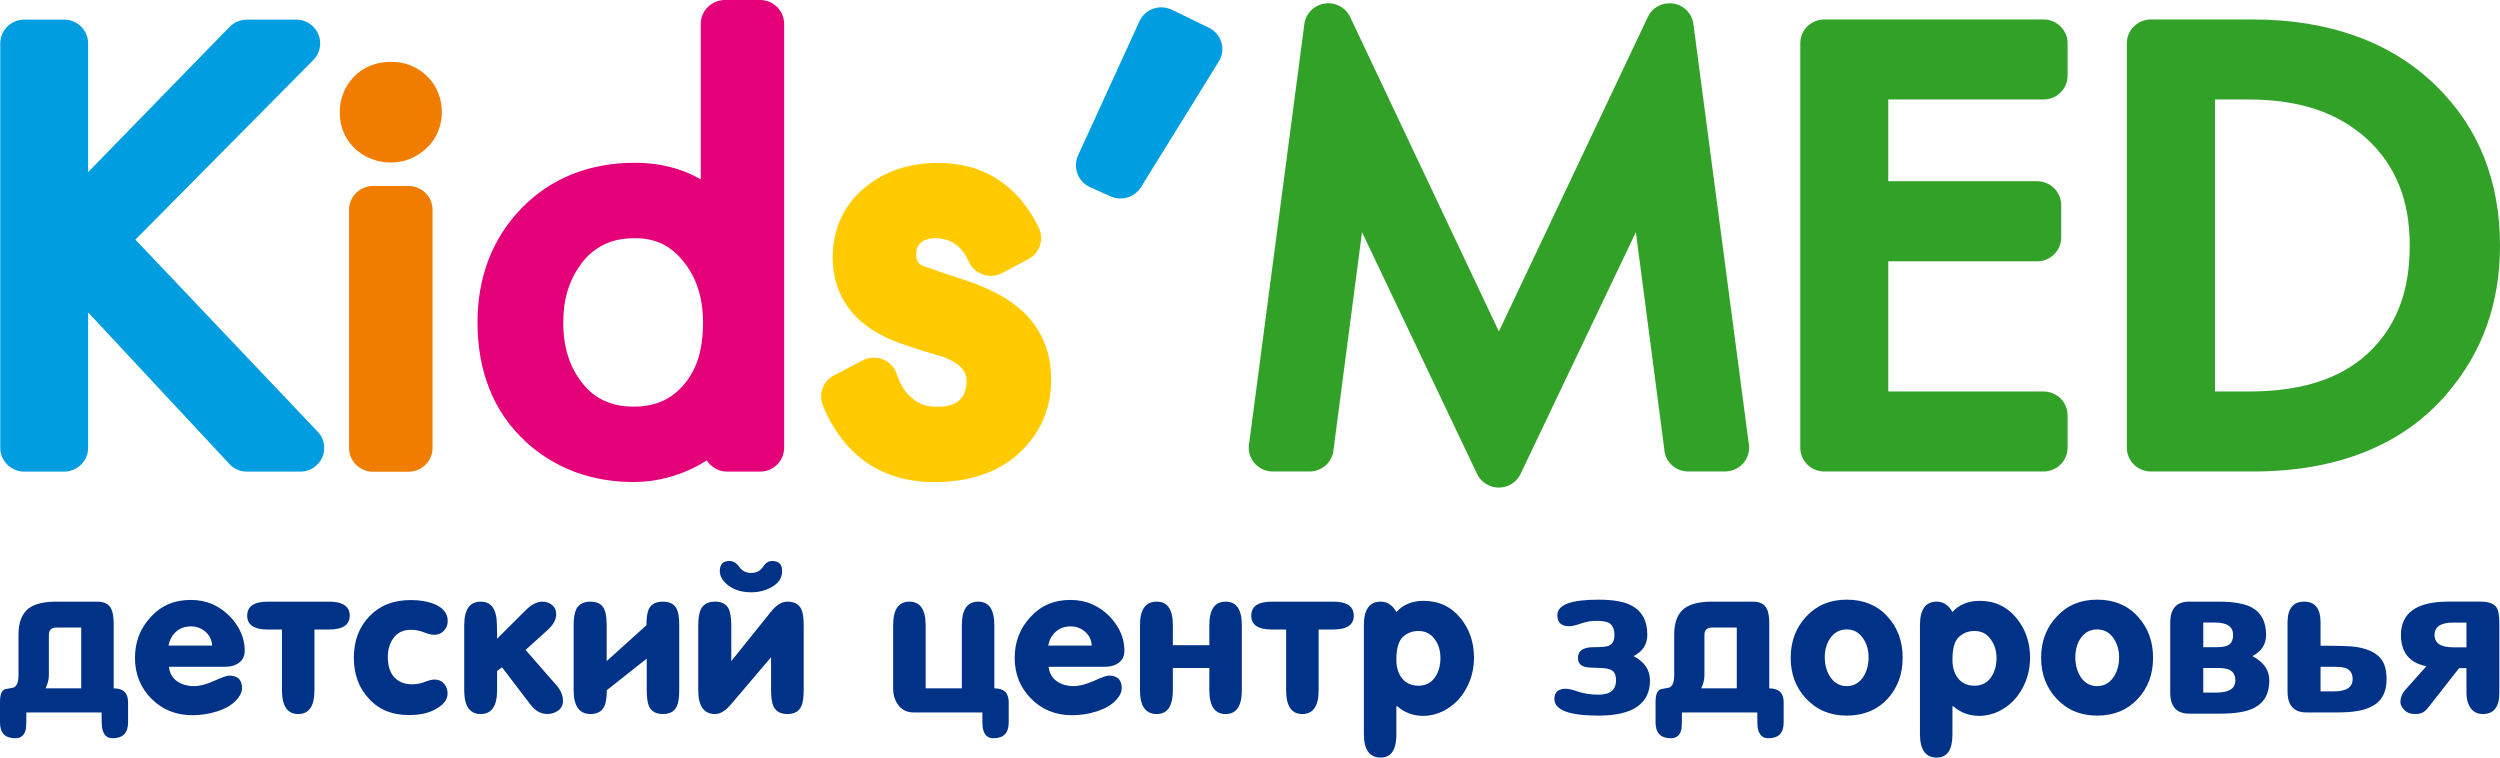 <svg width="132" height="40" viewBox="0 0 132 40" fill="none" xmlns="http://www.w3.org/2000/svg">
<path fill-rule="evenodd" clip-rule="evenodd" d="M132 12.965C132 16.015 131.065 18.621 129.195 20.789H129.202C128.014 22.165 126.552 23.2 124.802 23.888C123.094 24.562 121.147 24.895 118.947 24.895H113.569C112.866 24.895 112.297 24.332 112.297 23.637V2.286C112.297 1.591 112.866 1.028 113.569 1.028H118.947C120.95 1.028 122.757 1.32 124.366 1.897C126.004 2.48 127.431 3.363 128.633 4.537C129.758 5.642 130.601 6.899 131.163 8.317C131.719 9.72 132 11.27 132 12.965ZM107.897 24.895H96.327C95.624 24.895 95.055 24.332 95.055 23.637V2.286C95.055 1.591 95.624 1.028 96.327 1.028H107.897C108.6 1.028 109.169 1.591 109.169 2.286V3.995C109.169 4.69 108.6 5.253 107.897 5.253H99.701V9.568H107.553C108.256 9.568 108.832 10.13 108.832 10.825V12.534C108.832 13.236 108.256 13.799 107.553 13.799H99.701V20.671H107.897C108.6 20.671 109.169 21.233 109.169 21.928V23.637C109.169 24.332 108.6 24.895 107.897 24.895ZM91.083 24.895H89.144C88.455 24.895 87.899 24.36 87.871 23.693L86.374 12.257L80.287 25.02C79.992 25.652 79.232 25.916 78.599 25.625C78.318 25.493 78.108 25.277 77.988 25.02L71.915 12.257L70.403 23.797C70.326 24.43 69.778 24.895 69.145 24.895H67.205C66.503 24.895 65.933 24.332 65.933 23.637C65.933 23.547 65.94 23.457 65.961 23.373L68.871 1.265C68.963 0.577 69.603 0.097 70.298 0.181C70.762 0.243 71.128 0.542 71.303 0.931L79.141 17.502L87.007 0.896C87.302 0.264 88.054 -6.70552e-07 88.694 0.292C89.102 0.479 89.354 0.854 89.411 1.265L92.342 23.478C92.433 24.166 91.941 24.791 91.245 24.881C91.196 24.888 91.14 24.895 91.083 24.895ZM127.234 12.965C127.234 11.756 127.045 10.686 126.665 9.755C126.292 8.838 125.737 8.039 124.992 7.351C124.233 6.656 123.347 6.135 122.335 5.788C121.288 5.433 120.086 5.253 118.729 5.253H116.951V20.671H118.729C120.233 20.671 121.534 20.476 122.638 20.08C123.699 19.698 124.585 19.135 125.301 18.385L125.308 18.378C125.948 17.711 126.426 16.939 126.742 16.064C127.073 15.168 127.234 14.132 127.234 12.965Z" fill="#31A128"/>
<path fill-rule="evenodd" clip-rule="evenodd" d="M64.352 3.245L60.246 9.88C59.895 10.443 59.164 10.644 58.574 10.339L57.547 9.88C56.915 9.588 56.641 8.852 56.915 8.22L60.162 1.126C60.451 0.493 61.203 0.215 61.842 0.5C61.87 0.507 61.906 0.528 61.934 0.542L63.831 1.466C64.464 1.772 64.717 2.529 64.408 3.148C64.394 3.182 64.373 3.217 64.352 3.245Z" fill="#009EE0"/>
<path fill-rule="evenodd" clip-rule="evenodd" d="M55.502 20.045C55.502 21.379 55.073 22.54 54.202 23.526C54.195 23.54 54.18 23.547 54.173 23.561C53.597 24.2 52.894 24.68 52.051 25C51.242 25.305 50.336 25.458 49.316 25.458C48.796 25.458 48.29 25.402 47.798 25.298C47.292 25.187 46.828 25.02 46.385 24.798H46.378C45.725 24.457 45.141 23.999 44.642 23.408C44.164 22.852 43.763 22.186 43.447 21.407C43.201 20.782 43.475 20.073 44.08 19.796L45.542 19.031C46.167 18.704 46.941 18.941 47.264 19.552C47.306 19.636 47.341 19.712 47.362 19.796C47.454 20.053 47.559 20.282 47.685 20.483C47.812 20.678 47.953 20.845 48.121 20.99C48.15 21.011 48.171 21.032 48.192 21.053C48.353 21.185 48.522 21.289 48.712 21.359C48.937 21.442 49.204 21.477 49.506 21.477C50.069 21.477 50.476 21.345 50.715 21.073C50.722 21.06 50.736 21.053 50.743 21.039C50.94 20.817 51.039 20.504 51.039 20.108C51.039 19.573 50.638 19.156 49.83 18.857C49.134 18.642 48.747 18.531 48.663 18.503C48.445 18.433 48.178 18.35 47.876 18.246C47.327 18.072 46.849 17.863 46.434 17.634C45.963 17.384 45.577 17.099 45.268 16.794C45.246 16.773 45.225 16.752 45.204 16.731C44.804 16.321 44.494 15.855 44.291 15.334C44.073 14.8 43.967 14.216 43.967 13.584C43.967 12.854 44.108 12.173 44.389 11.555C44.67 10.929 45.085 10.38 45.64 9.922C46.167 9.477 46.772 9.144 47.44 8.921C48.086 8.706 48.789 8.602 49.534 8.602C50.012 8.602 50.483 8.65 50.933 8.748C51.397 8.845 51.826 8.998 52.212 9.199C52.24 9.213 52.269 9.227 52.297 9.241C52.838 9.533 53.316 9.908 53.745 10.373C54.173 10.839 54.539 11.388 54.848 12.027C55.144 12.639 54.898 13.368 54.3 13.681L52.915 14.417C52.29 14.744 51.524 14.508 51.193 13.896C51.172 13.861 51.158 13.827 51.144 13.792L51.137 13.799C51.046 13.577 50.94 13.389 50.821 13.25C50.708 13.104 50.575 12.986 50.427 12.882C50.286 12.778 50.125 12.708 49.949 12.653C49.78 12.604 49.59 12.576 49.38 12.576C49.042 12.576 48.782 12.659 48.606 12.833C48.522 12.909 48.466 12.986 48.431 13.076C48.389 13.167 48.374 13.285 48.374 13.431C48.374 13.59 48.395 13.716 48.445 13.799C48.494 13.882 48.571 13.952 48.684 14.021C48.74 14.042 48.909 14.105 49.204 14.202C49.59 14.341 50.118 14.522 50.792 14.737C51.404 14.931 51.959 15.154 52.444 15.397C52.972 15.654 53.407 15.932 53.759 16.231C53.78 16.245 53.794 16.259 53.808 16.272C54.363 16.738 54.785 17.294 55.066 17.919C55.361 18.565 55.502 19.274 55.502 20.045Z" fill="#FFCB00"/>
<path fill-rule="evenodd" clip-rule="evenodd" d="M40.129 24.902H38.4C37.95 24.902 37.55 24.666 37.318 24.311C37.177 24.395 37.036 24.478 36.896 24.562C36.362 24.853 35.806 25.069 35.223 25.222C34.639 25.375 34.056 25.451 33.459 25.451C32.369 25.451 31.35 25.277 30.408 24.937C29.466 24.589 28.594 24.075 27.821 23.381C27.814 23.373 27.8 23.366 27.793 23.353C26.936 22.567 26.282 21.637 25.853 20.567C25.424 19.503 25.213 18.322 25.213 17.023C25.213 15.842 25.403 14.744 25.783 13.743C26.169 12.729 26.753 11.812 27.519 11.013C28.299 10.207 29.199 9.602 30.225 9.192C31.223 8.796 32.327 8.595 33.522 8.595C34.527 8.595 35.455 8.768 36.298 9.123L36.305 9.13V9.123C36.544 9.227 36.776 9.345 37.001 9.47V1.257C37.001 0.563 37.578 0 38.281 0H40.129C40.832 0 41.402 0.563 41.402 1.257V23.645C41.402 24.339 40.832 24.902 40.129 24.902ZM37.121 17.023C37.121 16.356 37.029 15.744 36.847 15.203C36.671 14.667 36.404 14.188 36.052 13.764C35.722 13.361 35.349 13.062 34.942 12.868C34.527 12.673 34.056 12.576 33.522 12.576C32.896 12.576 32.348 12.687 31.884 12.917C31.427 13.139 31.026 13.472 30.689 13.924C30.373 14.355 30.134 14.82 29.979 15.321C29.818 15.835 29.74 16.404 29.74 17.023C29.74 17.704 29.831 18.322 30.014 18.871C30.19 19.406 30.457 19.878 30.802 20.296C31.125 20.691 31.505 20.983 31.933 21.171C32.369 21.372 32.882 21.47 33.459 21.47C34.021 21.47 34.513 21.372 34.942 21.192C35.357 21.011 35.736 20.733 36.066 20.358C36.411 19.969 36.671 19.517 36.847 18.989C37.029 18.426 37.121 17.773 37.121 17.023Z" fill="#E30079"/>
<path fill-rule="evenodd" clip-rule="evenodd" d="M23.33 5.92C23.33 6.288 23.259 6.636 23.119 6.969C22.978 7.302 22.767 7.601 22.493 7.851C21.952 8.338 21.333 8.581 20.631 8.581C20.293 8.581 19.963 8.525 19.639 8.4C19.316 8.282 19.021 8.102 18.761 7.865C18.48 7.608 18.276 7.309 18.135 6.969C18.002 6.642 17.938 6.295 17.938 5.92C17.938 5.586 17.995 5.26 18.121 4.94C18.241 4.62 18.423 4.336 18.662 4.078C18.922 3.8 19.225 3.599 19.576 3.46C19.907 3.328 20.258 3.266 20.631 3.266C20.996 3.266 21.34 3.321 21.657 3.446C22.008 3.585 22.303 3.773 22.556 4.03C22.817 4.28 23.006 4.572 23.14 4.912C23.267 5.225 23.33 5.565 23.33 5.92ZM21.558 24.909H19.71C19 24.909 18.43 24.346 18.43 23.651V11.075C18.43 10.38 19 9.818 19.71 9.818H21.558C22.268 9.818 22.838 10.38 22.838 11.075V23.652C22.838 24.346 22.268 24.909 21.558 24.909Z" fill="#F07C00"/>
<path fill-rule="evenodd" clip-rule="evenodd" d="M15.85 24.902H13.046C12.645 24.902 12.287 24.721 12.055 24.436L4.653 16.495V23.645C4.653 24.339 4.084 24.902 3.381 24.902H1.286C0.583 24.902 0.014 24.339 0.014 23.645V2.293C0.014 1.598 0.583 1.035 1.286 1.035H3.381C4.084 1.035 4.653 1.598 4.653 2.293V9.088L12.125 1.417C12.378 1.167 12.708 1.035 13.046 1.035H15.633C16.335 1.035 16.905 1.598 16.905 2.293C16.905 2.668 16.736 3.001 16.476 3.238L7.148 12.653L16.771 22.79C17.256 23.29 17.228 24.089 16.722 24.562C16.476 24.791 16.16 24.902 15.85 24.902Z" fill="#009EE0"/>
<path fill-rule="evenodd" clip-rule="evenodd" d="M130.229 34.178V32.872H129.533C128.872 32.872 128.542 33.094 128.542 33.525C128.542 33.962 128.872 34.178 129.533 34.178H130.229ZM130.229 35.276H129.842L128.261 37.291C128.141 37.45 128.036 37.554 127.951 37.603C127.839 37.672 127.691 37.7 127.508 37.7C127.276 37.7 127.087 37.631 126.946 37.485C126.805 37.332 126.742 37.2 126.742 37.082C126.742 36.839 126.827 36.616 127.009 36.414L128.113 35.178C127.22 34.998 126.77 34.448 126.77 33.531C126.77 32.364 127.6 31.766 129.258 31.766H130.974C131.367 31.766 131.641 31.857 131.782 32.03C131.909 32.183 131.965 32.468 131.965 32.871V36.582C131.965 37.325 131.677 37.7 131.093 37.7C130.798 37.7 130.573 37.582 130.425 37.346C130.292 37.144 130.229 36.894 130.229 36.582V35.276H130.229ZM122.525 35.206V36.505H123.228C123.888 36.505 124.219 36.29 124.219 35.859C124.219 35.581 124.113 35.401 123.902 35.297C123.769 35.234 123.544 35.206 123.228 35.206H122.525ZM122.525 34.094C123.516 34.094 124.142 34.115 124.401 34.157C125.196 34.282 125.688 34.588 125.885 35.081C125.969 35.297 126.011 35.554 126.011 35.859C126.011 36.561 125.744 37.048 125.203 37.312C124.816 37.52 124.219 37.617 123.417 37.617H121.78C121.112 37.617 120.782 37.242 120.782 36.506V32.872C120.782 32.135 121.077 31.767 121.66 31.767C122.237 31.767 122.525 32.135 122.525 32.872V34.094ZM116.332 35.269V36.568H117.035C117.696 36.568 118.026 36.352 118.026 35.922C118.026 35.651 117.921 35.463 117.71 35.366C117.576 35.297 117.352 35.269 117.035 35.269H116.332ZM115.587 37.68C114.919 37.68 114.589 37.304 114.589 36.568V32.872C114.589 32.135 114.919 31.767 115.587 31.767H117.147C117.935 31.767 118.518 31.871 118.891 32.072C119.397 32.35 119.65 32.83 119.65 33.525C119.65 34.018 119.404 34.393 118.926 34.643C119.523 34.956 119.819 35.38 119.819 35.922C119.819 36.623 119.552 37.11 119.01 37.381C118.624 37.582 118.026 37.68 117.225 37.68H115.587ZM116.332 32.871V34.171H117.035C117.316 34.171 117.52 34.136 117.647 34.066C117.822 33.969 117.907 33.789 117.907 33.524C117.907 33.094 117.598 32.871 116.965 32.871H116.332ZM109.577 34.706C109.577 35.095 109.668 35.435 109.844 35.72C110.062 36.061 110.357 36.227 110.73 36.227C111.102 36.227 111.398 36.061 111.615 35.72C111.798 35.435 111.889 35.095 111.889 34.706C111.889 34.331 111.791 33.997 111.608 33.719C111.39 33.393 111.095 33.233 110.73 33.233C110.357 33.233 110.062 33.393 109.844 33.719C109.668 33.99 109.577 34.324 109.577 34.706ZM107.771 34.727C107.771 33.865 108.044 33.136 108.6 32.552C109.148 31.954 109.858 31.662 110.73 31.662C111.615 31.662 112.333 31.954 112.867 32.545C113.408 33.129 113.682 33.858 113.682 34.727C113.682 35.595 113.415 36.318 112.881 36.894C112.326 37.492 111.609 37.784 110.73 37.784C109.858 37.784 109.141 37.485 108.579 36.881C108.045 36.304 107.771 35.588 107.771 34.727ZM103.089 34.838C103.089 35.22 103.181 35.54 103.363 35.783C103.574 36.067 103.869 36.206 104.249 36.206C104.635 36.206 104.931 36.053 105.141 35.741C105.324 35.47 105.416 35.136 105.416 34.747C105.416 34.372 105.317 34.045 105.128 33.781C104.924 33.469 104.628 33.316 104.249 33.316C103.933 33.316 103.658 33.42 103.433 33.629C103.202 33.837 103.089 34.24 103.089 34.838ZM103.131 37.291H103.089V38.777C103.089 39.59 102.815 40 102.259 40C101.669 40 101.374 39.583 101.374 38.757V33.011C101.374 32.177 101.669 31.767 102.259 31.767C102.604 31.767 102.885 31.948 103.089 32.316C103.441 31.92 103.926 31.725 104.53 31.725C105.332 31.725 105.992 32.038 106.491 32.663C106.955 33.24 107.187 33.928 107.187 34.727C107.187 35.324 107.047 35.873 106.765 36.373C106.477 36.901 106.07 37.291 105.542 37.554C105.212 37.714 104.868 37.798 104.509 37.798C103.982 37.798 103.525 37.631 103.131 37.291ZM96.348 34.706C96.348 35.095 96.44 35.435 96.622 35.72C96.84 36.061 97.135 36.227 97.508 36.227C97.88 36.227 98.176 36.061 98.394 35.72C98.569 35.435 98.661 35.095 98.661 34.706C98.661 34.331 98.569 33.997 98.379 33.719C98.169 33.393 97.873 33.233 97.508 33.233C97.135 33.233 96.84 33.393 96.622 33.719C96.44 33.99 96.348 34.324 96.348 34.706ZM94.549 34.727C94.549 33.865 94.823 33.136 95.371 32.552C95.926 31.954 96.636 31.662 97.508 31.662C98.394 31.662 99.111 31.954 99.652 32.545C100.193 33.129 100.46 33.858 100.46 34.727C100.46 35.595 100.193 36.318 99.666 36.894C99.111 37.492 98.387 37.784 97.508 37.784C96.636 37.784 95.92 37.485 95.357 36.881C94.816 36.304 94.549 35.588 94.549 34.727ZM92.784 37.617H88.806C88.806 38.11 88.799 38.395 88.785 38.472C88.722 38.812 88.532 38.979 88.222 38.979C87.681 38.979 87.414 38.701 87.414 38.145V37.047C87.414 36.693 87.499 36.471 87.674 36.394C87.822 36.36 87.977 36.332 88.138 36.304C88.314 36.227 88.398 36.012 88.398 35.658V33.504C88.398 32.872 88.567 32.42 88.919 32.135C89.235 31.892 89.72 31.767 90.388 31.767H92.56C92.911 31.767 93.15 31.885 93.277 32.128C93.375 32.302 93.417 32.573 93.417 32.934V36.346C93.923 36.346 94.177 36.589 94.177 37.075V38.145C94.177 38.701 93.909 38.979 93.368 38.979C93.066 38.979 92.883 38.805 92.813 38.458C92.792 38.367 92.784 38.09 92.784 37.617ZM89.825 36.345H91.702V33.135H90.394C90.127 33.135 89.994 33.267 89.994 33.524V35.658C89.994 35.873 89.938 36.102 89.825 36.345ZM83.316 34.727C83.316 34.358 83.597 34.171 84.146 34.171C84.539 34.171 84.792 34.15 84.905 34.108C85.13 34.032 85.242 33.837 85.242 33.524C85.242 33.219 85.144 33.003 84.961 32.892C84.821 32.816 84.588 32.781 84.265 32.781C84.012 32.781 83.759 32.823 83.499 32.913C83.218 33.01 83.007 33.066 82.866 33.066C82.437 33.066 82.227 32.871 82.227 32.482C82.227 31.933 82.951 31.662 84.399 31.662C85.207 31.662 85.805 31.773 86.198 32.003C86.718 32.295 86.978 32.802 86.978 33.524C86.978 34.018 86.739 34.393 86.254 34.643C86.831 34.949 87.119 35.373 87.119 35.922C87.119 37.158 86.212 37.784 84.399 37.784C82.845 37.784 82.072 37.492 82.072 36.901C82.072 36.547 82.276 36.366 82.677 36.366C82.803 36.366 83.028 36.414 83.351 36.526C83.675 36.63 84.019 36.679 84.399 36.679C85.017 36.679 85.327 36.428 85.327 35.921C85.327 35.692 85.27 35.525 85.151 35.428C85.039 35.324 84.814 35.275 84.476 35.268C84.054 35.261 83.794 35.24 83.696 35.213C83.443 35.15 83.316 34.991 83.316 34.727ZM73.728 34.838C73.728 35.22 73.82 35.54 74.003 35.783C74.214 36.067 74.509 36.206 74.895 36.206C75.275 36.206 75.577 36.053 75.781 35.741C75.963 35.47 76.055 35.136 76.055 34.747C76.055 34.372 75.963 34.045 75.774 33.781C75.563 33.469 75.268 33.316 74.895 33.316C74.572 33.316 74.298 33.42 74.073 33.629C73.848 33.837 73.728 34.24 73.728 34.838ZM73.778 37.291H73.728V38.777C73.728 39.59 73.454 40 72.899 40C72.309 40 72.013 39.583 72.013 38.757V33.011C72.013 32.177 72.309 31.767 72.899 31.767C73.243 31.767 73.525 31.948 73.728 32.316C74.087 31.92 74.565 31.725 75.17 31.725C75.978 31.725 76.632 32.038 77.138 32.663C77.595 33.24 77.827 33.928 77.827 34.727C77.827 35.324 77.686 35.873 77.405 36.373C77.117 36.901 76.709 37.291 76.182 37.554C75.852 37.714 75.507 37.798 75.148 37.798C74.621 37.798 74.164 37.631 73.778 37.291ZM67.908 33.239H67.163C66.432 33.239 66.067 32.997 66.067 32.51C66.067 32.01 66.432 31.767 67.163 31.767H70.382C71.113 31.767 71.479 32.01 71.479 32.51C71.479 32.996 71.113 33.239 70.376 33.239H69.624V36.45C69.624 37.276 69.335 37.701 68.766 37.701C68.19 37.701 67.908 37.277 67.908 36.45V33.239ZM61.927 35.269V36.443C61.927 37.276 61.645 37.701 61.076 37.701C60.486 37.701 60.191 37.277 60.191 36.45V33.011C60.191 32.177 60.486 31.767 61.076 31.767C61.645 31.767 61.927 32.177 61.927 33.011V34.066H63.853V33.011C63.853 32.177 64.141 31.767 64.71 31.767C65.287 31.767 65.568 32.177 65.568 33.011V36.45C65.568 37.276 65.287 37.701 64.71 37.701C64.141 37.701 63.853 37.277 63.853 36.443V35.269H61.927ZM55.347 34.087H57.646C57.625 33.789 57.512 33.545 57.294 33.358C57.084 33.17 56.831 33.073 56.528 33.073C56.219 33.073 55.959 33.163 55.748 33.351C55.537 33.538 55.404 33.781 55.347 34.087ZM55.368 35.206C55.404 35.532 55.544 35.79 55.79 35.964C56.036 36.137 56.332 36.227 56.69 36.227C56.985 36.227 57.337 36.137 57.758 35.95C58.173 35.762 58.433 35.671 58.532 35.671C58.995 35.671 59.227 35.887 59.227 36.331C59.227 36.505 59.164 36.672 59.031 36.839C58.799 37.151 58.433 37.388 57.927 37.554C57.505 37.693 57.063 37.763 56.599 37.763C55.734 37.763 55.017 37.471 54.441 36.888C53.864 36.304 53.576 35.588 53.576 34.74C53.576 33.893 53.85 33.177 54.406 32.58C54.954 31.975 55.657 31.676 56.514 31.676C56.936 31.676 57.322 31.753 57.667 31.906C58.166 32.128 58.574 32.469 58.89 32.913C59.206 33.358 59.368 33.837 59.368 34.358C59.368 34.643 59.263 34.858 59.052 35.004C58.876 35.136 58.637 35.206 58.342 35.206H55.368V35.206ZM48.874 36.345H50.785V33.017C50.785 32.184 51.074 31.767 51.643 31.767C52.219 31.767 52.501 32.183 52.501 33.017V36.345C53.007 36.345 53.26 36.589 53.26 37.075V38.145C53.26 38.701 52.993 38.979 52.451 38.979C52.149 38.979 51.966 38.805 51.896 38.458C51.875 38.367 51.868 38.089 51.868 37.617H48.234C47.889 37.617 47.622 37.485 47.426 37.221C47.243 36.978 47.158 36.686 47.158 36.345V33.017C47.158 32.184 47.44 31.767 48.016 31.767C48.585 31.767 48.874 32.183 48.874 33.017V36.345ZM39.658 31.273C39.166 31.273 38.766 31.148 38.449 30.905C38.154 30.676 38.006 30.426 38.006 30.154C38.006 29.793 38.175 29.62 38.52 29.62C38.716 29.62 38.885 29.724 39.033 29.932C39.18 30.14 39.391 30.252 39.658 30.252C39.94 30.252 40.144 30.141 40.284 29.932C40.417 29.724 40.579 29.62 40.769 29.62C41.12 29.62 41.296 29.793 41.296 30.154C41.296 30.516 41.106 30.801 40.727 31.009C40.41 31.183 40.052 31.273 39.658 31.273ZM36.868 36.45V33.011C36.868 32.635 36.917 32.35 37.008 32.156C37.149 31.899 37.395 31.767 37.754 31.767C38.105 31.767 38.351 31.892 38.478 32.149C38.562 32.33 38.611 32.614 38.611 33.011V34.907L40.706 32.302C40.987 31.948 41.275 31.767 41.57 31.767C41.929 31.767 42.175 31.892 42.301 32.149C42.393 32.33 42.435 32.614 42.435 33.011V36.45C42.435 36.839 42.393 37.124 42.301 37.304C42.175 37.569 41.929 37.701 41.577 37.701C41.219 37.701 40.973 37.569 40.846 37.304C40.755 37.124 40.713 36.839 40.713 36.443V34.699L38.611 37.172C38.316 37.527 38.035 37.701 37.754 37.701C37.163 37.701 36.868 37.276 36.868 36.45ZM32.032 34.907L34.133 33.011C34.133 32.614 34.175 32.33 34.26 32.149C34.394 31.892 34.639 31.767 34.998 31.767C35.357 31.767 35.603 31.892 35.729 32.149C35.821 32.329 35.863 32.614 35.863 33.011V36.45C35.863 36.839 35.821 37.124 35.729 37.304C35.603 37.568 35.364 37.7 35.005 37.7C34.647 37.7 34.401 37.568 34.274 37.304C34.19 37.124 34.148 36.839 34.148 36.443V34.775L32.039 36.443C32.039 36.832 31.99 37.117 31.905 37.304C31.772 37.568 31.533 37.7 31.181 37.7C30.584 37.7 30.288 37.276 30.288 36.45V33.01C30.288 32.635 30.338 32.35 30.429 32.156C30.57 31.898 30.816 31.767 31.174 31.767C31.533 31.767 31.772 31.892 31.898 32.149C31.99 32.329 32.032 32.614 32.032 33.011V34.907ZM26.507 35.234L26.247 35.428V36.443C26.247 37.276 25.959 37.701 25.382 37.701C24.799 37.701 24.511 37.277 24.511 36.45V33.024C24.511 32.183 24.799 31.767 25.382 31.767C25.825 31.767 26.092 32.01 26.191 32.503C26.233 32.649 26.247 33.059 26.247 33.726L27.737 32.239C28.046 31.927 28.348 31.767 28.637 31.767C28.841 31.767 29.009 31.829 29.157 31.947C29.297 32.065 29.368 32.232 29.368 32.427C29.368 32.712 29.22 32.982 28.925 33.254L27.751 34.316L29.382 36.185C29.614 36.45 29.726 36.727 29.726 37.019C29.726 37.221 29.642 37.388 29.473 37.519C29.304 37.637 29.115 37.7 28.904 37.7C28.559 37.7 28.257 37.533 27.997 37.186L26.507 35.234ZM18.683 34.727C18.683 33.837 18.957 33.108 19.506 32.538C20.054 31.968 20.778 31.683 21.685 31.683C22.163 31.683 22.578 31.753 22.929 31.892C23.407 32.093 23.639 32.392 23.639 32.788C23.639 32.99 23.576 33.163 23.435 33.303C23.302 33.449 23.126 33.518 22.915 33.518C22.781 33.518 22.606 33.469 22.381 33.386C22.163 33.296 21.931 33.254 21.685 33.254C21.291 33.254 20.982 33.4 20.771 33.698C20.574 33.962 20.476 34.296 20.476 34.699C20.476 35.123 20.574 35.456 20.778 35.713C21.01 35.991 21.333 36.13 21.748 36.13C21.994 36.13 22.226 36.089 22.43 36.005C22.641 35.922 22.817 35.88 22.95 35.88C23.154 35.88 23.316 35.95 23.442 36.096C23.569 36.241 23.632 36.415 23.632 36.617C23.632 36.964 23.386 37.256 22.894 37.499C22.542 37.673 22.107 37.756 21.579 37.756C20.701 37.756 19.991 37.465 19.464 36.874C18.944 36.311 18.683 35.595 18.683 34.727ZM14.888 33.239H14.143C13.418 33.239 13.053 32.997 13.053 32.51C13.053 32.01 13.418 31.767 14.143 31.767H17.362C18.1 31.767 18.465 32.01 18.465 32.51C18.465 32.996 18.093 33.239 17.355 33.239H16.603V36.45C16.603 37.276 16.322 37.701 15.745 37.701C15.176 37.701 14.888 37.277 14.888 36.45V33.239ZM8.899 34.087H11.204C11.183 33.789 11.064 33.545 10.853 33.358C10.635 33.17 10.382 33.073 10.08 33.073C9.771 33.073 9.51 33.163 9.299 33.351C9.089 33.538 8.955 33.781 8.899 34.087ZM8.92 35.206C8.955 35.532 9.096 35.79 9.342 35.964C9.588 36.137 9.89 36.227 10.242 36.227C10.537 36.227 10.895 36.137 11.31 35.95C11.725 35.762 11.985 35.671 12.09 35.671C12.547 35.671 12.779 35.887 12.779 36.331C12.779 36.505 12.716 36.672 12.582 36.839C12.357 37.151 11.985 37.388 11.486 37.554C11.057 37.693 10.614 37.763 10.157 37.763C9.293 37.763 8.568 37.471 7.992 36.888C7.416 36.304 7.127 35.588 7.127 34.74C7.127 33.893 7.402 33.177 7.957 32.58C8.505 31.975 9.208 31.676 10.066 31.676C10.494 31.676 10.881 31.753 11.225 31.906C11.718 32.128 12.125 32.469 12.441 32.913C12.758 33.358 12.92 33.837 12.92 34.358C12.92 34.643 12.814 34.858 12.603 35.004C12.428 35.136 12.189 35.206 11.893 35.206H8.92V35.206ZM5.363 37.617H1.392C1.392 38.11 1.385 38.395 1.371 38.472C1.3 38.812 1.118 38.979 0.808 38.979C0.267 38.979 0 38.701 0 38.145V37.047C0 36.693 0.084 36.471 0.253 36.394C0.408 36.36 0.562 36.332 0.717 36.304C0.893 36.227 0.977 36.012 0.977 35.658V33.504C0.977 32.872 1.153 32.42 1.497 32.135C1.813 31.892 2.306 31.767 2.966 31.767H5.138C5.49 31.767 5.736 31.885 5.862 32.128C5.954 32.302 6.003 32.573 6.003 32.934V36.346C6.509 36.346 6.762 36.589 6.762 37.075V38.145C6.762 38.701 6.488 38.979 5.947 38.979C5.644 38.979 5.462 38.805 5.398 38.458C5.377 38.367 5.363 38.09 5.363 37.617ZM2.404 36.345H4.288V33.135H2.98C2.713 33.135 2.58 33.267 2.58 33.524V35.658C2.58 35.873 2.523 36.102 2.404 36.345Z" fill="#003288"/>
</svg>
